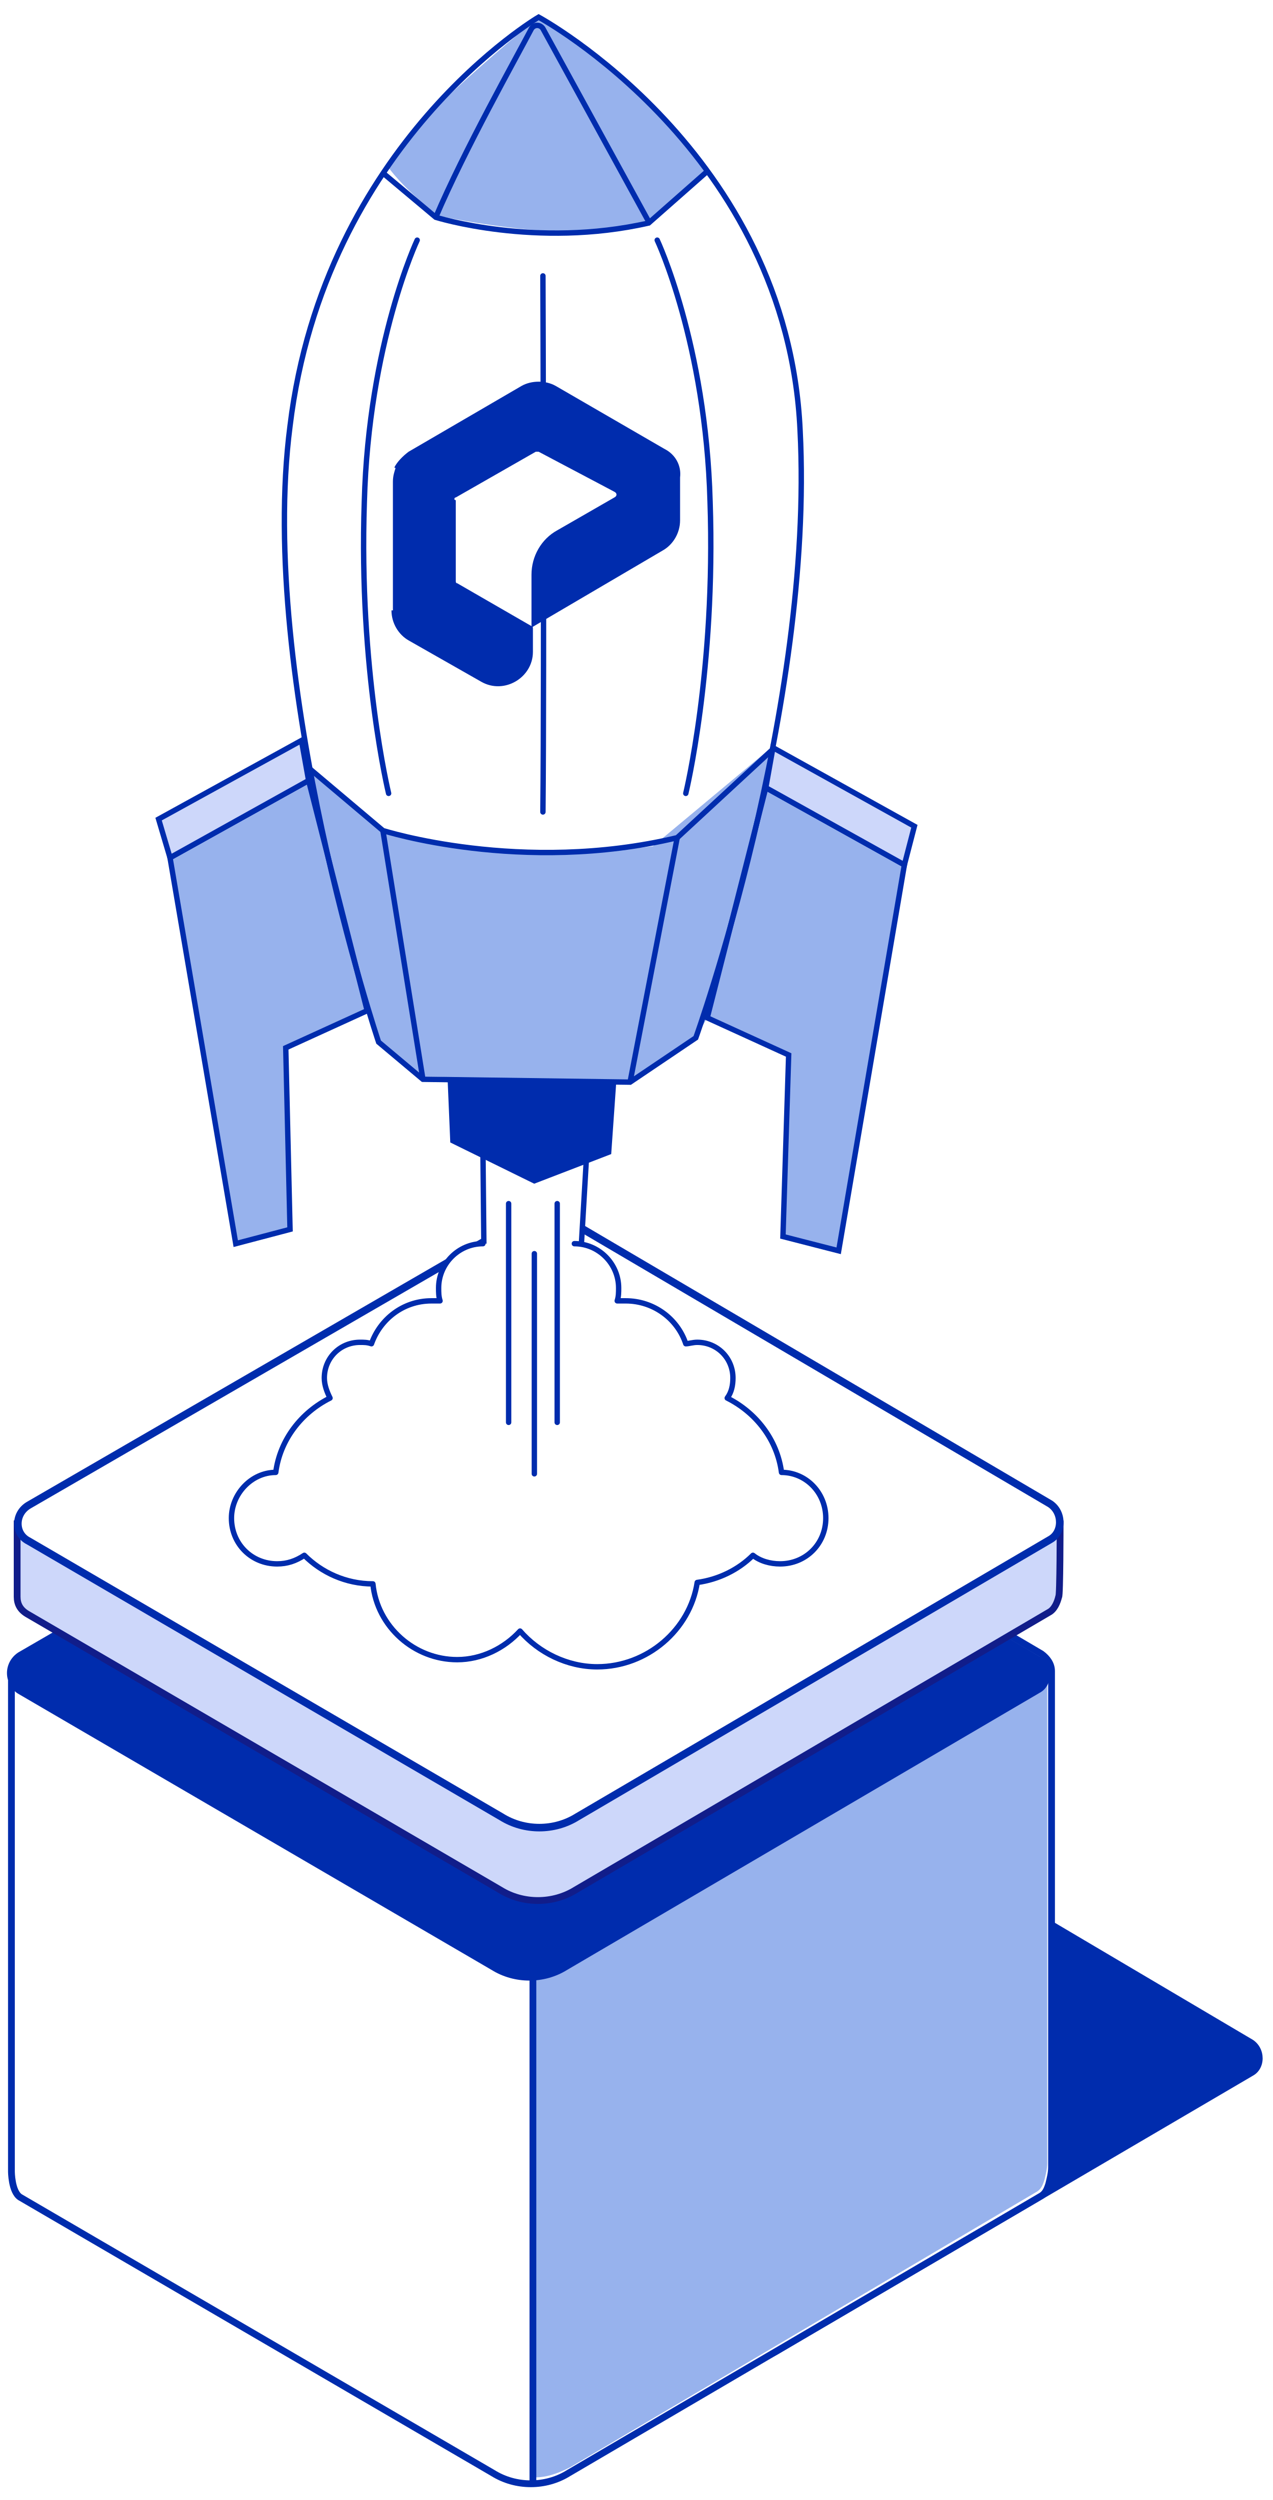<?xml version="1.0" encoding="utf-8"?>
<!-- Generator: Adobe Illustrator 30.0.0, SVG Export Plug-In . SVG Version: 9.03 Build 0)  -->
<svg version="1.1" id="Calque_1" xmlns="http://www.w3.org/2000/svg" xmlns:xlink="http://www.w3.org/1999/xlink" x="0px" y="0px"
	 viewBox="0 0 89.1 174.9" style="enable-background:new 0 0 89.1 174.9;" xml:space="preserve">
<style type="text/css">
	.Ombre_x0020_portée{fill:none;}
	.Lueur_x0020_externe_x0020_5 pt{fill:none;}
	.Néon_x0020_bleu{fill:none;stroke:#8AACDA;stroke-width:7;stroke-linecap:round;stroke-linejoin:round;}
	.Ton_x0020_clair_x0020_chrome{fill:url(#SVGID_1_);stroke:#FFFFFF;stroke-width:0.363;stroke-miterlimit:1;}
	.Swing_GS{fill:#FFDD00;}
	.Alysse_GS{fill:#A6D0E4;}
	.st0{fill:#002CAD;}
	.st1{fill:#FFFFFF;stroke:#002CAD;stroke-width:0.475;stroke-miterlimit:10;}
	.st2{fill:#97B2ED;}
	.st3{fill:#CDD7FA;stroke:#111D8A;stroke-width:0.475;stroke-miterlimit:10;}
	.st4{fill:#FFFFFF;stroke:#002CAD;stroke-width:0.528;stroke-miterlimit:10;}
	.st5{fill:none;stroke:#002CAD;stroke-width:0.475;stroke-miterlimit:10;}
	.st6{fill:#FFFFFF;}
	.st7{fill:#002CAD;stroke:#002CAD;stroke-width:0.377;stroke-miterlimit:10;}
	.st8{fill:none;stroke:#002CAD;stroke-width:0.377;stroke-miterlimit:10;}
	.st9{fill:#CDD7FA;stroke:#002CAD;stroke-width:0.377;stroke-miterlimit:10;}
	.st10{fill:none;stroke:#002CAD;stroke-width:0.377;stroke-linecap:round;stroke-linejoin:round;stroke-miterlimit:10;}
	.st11{fill:#FFFFFF;stroke:#002CAD;stroke-width:0.377;stroke-linecap:round;stroke-linejoin:round;stroke-miterlimit:10;}
	.st12{fill:none;}
</style>
<linearGradient id="SVGID_1_" gradientUnits="userSpaceOnUse" x1="0" y1="0" x2="6.123234e-17" y2="-1">
	<stop  offset="0" style="stop-color:#656565"/>
	<stop  offset="0.618" style="stop-color:#1B1B1B"/>
	<stop  offset="0.629" style="stop-color:#545454"/>
	<stop  offset="0.983" style="stop-color:#3E3E3E"/>
</linearGradient>
<g>
	<g>
		<g>
			<g>
				<path class="st0" d="M16.2,145.3l33.1,19.3c1.6,1,3.7,1,5.3,0l33.1-19.4c0.9-0.5,0.9-1.9,0-2.5l-34.7-20.5c-0.4-0.3-1-0.3-1.4,0
					l-35.4,20.6C15.3,143.4,15.3,144.7,16.2,145.3z"/>
			</g>
			<path class="st1" d="M73.6,116.9L73.6,116.9c0-0.5-0.3-0.9-0.7-1.2L38.2,95.3c-0.4-0.3-1-0.3-1.4,0L1.4,115.8
				c-0.6,0.4-0.8,1.1-0.6,1.7v34.4c0,0,0,1.4,0.6,1.8L34.5,173c1.6,1,3.7,1,5.3,0l33.1-19.4c0.3-0.2,0.4-0.5,0.5-0.8
				c0.1-0.4,0.2-0.8,0.2-1.2V116.9z"/>
			<g>
				<path class="st2" d="M72.6,153.3c0.3-0.2,0.4-0.5,0.5-0.8c0.1-0.4,0.2-0.8,0.2-1.2v-34l0,0c0-0.5-0.2-1-0.7-1.2l-4.7-2.8
					l-30.4,17.2v42.8c0.8,0,1.6-0.3,2.4-0.7L72.6,153.3z"/>
			</g>
			<g>
				<path class="st0" d="M1.3,118.5l33.1,19.3c1.6,1,3.7,1,5.3,0l33.1-19.4c0.9-0.5,0.9-1.9,0-2.5L38.2,95.5c-0.4-0.3-1-0.3-1.4,0
					L1.3,116.1C0.4,116.6,0.4,118,1.3,118.5z"/>
			</g>
			<g>
				<path class="st3" d="M74.2,106.6h-7.1L39.3,90.1c-0.7-0.4-1.7-0.4-2.4,0L8.6,106.6H1.2c0,0,0,5.1,0,5.1c0,0.5,0.2,0.9,0.7,1.2
					l33.1,19.3c1.6,1,3.7,1,5.3,0l33.1-19.4c0.4-0.2,0.6-0.7,0.7-1.1C74.2,111.7,74.2,106.6,74.2,106.6z"/>
				<g>
					<path class="st4" d="M2,107.8l33.1,19.3c1.6,1,3.7,1,5.3,0l33.1-19.4c0.9-0.5,0.9-1.9,0-2.5L39.3,85.1c-0.7-0.4-1.7-0.4-2.4,0
						L2,105.3C1,105.9,1,107.3,2,107.8z"/>
				</g>
			</g>
			<line class="st5" x1="37.3" y1="136.9" x2="37.3" y2="173.7"/>
		</g>
		<g>
			<g>
				<polygon class="st6" points="34.1,70.8 33.9,93.2 40.3,91.1 41.6,75.8 				"/>
				<g>
					<path class="st6" d="M37.7,1.2c0,0-15.8,9.8-17.6,30s5.4,37.6,5.4,37.6l20.9,1l5.6-8.3c0,0,5-19.1,3.9-33.3
						C54.5,11.1,37.7,1.2,37.7,1.2z"/>
					<g>
						<g>
							<path class="st2" d="M37.7,1.2c0,0-9.5,7.7-10.6,10.4c1.3,1.8,3.6,3.5,3.6,3.5s11.3,2.5,15.1,0l3.7-3.3
								C49.5,11.9,43.5,4.4,37.7,1.2z"/>
							<polygon class="st7" points="31.5,75.1 31.7,79.8 37.4,82.6 42.6,80.6 43,74.9 							"/>
							<path class="st2" d="M25.7,70.7l0.8,2.2l3,2.4l14.8,0.4l4.4-3.1l0.8-1.4l5.7,2.6l-0.4,12.7l3.9,1l4.6-27l-9.7-5.4l0.5-2.9
								l-8.4,7c0,0-13.9,1.8-20-1.8l-4-3.6L11.9,60l4.6,27l3.9-1L20,73.3L25.7,70.7z"/>
							<path class="st8" d="M26.5,72.9l3.1,2.6l14.5,0.2l4.6-3.1c0,0,8.3-23.1,7.3-42.5C55.1,10.6,37.7,1.2,37.7,1.2
								s-15,8.8-17.4,28.6C18,47.6,26.5,72.9,26.5,72.9z"/>
							<path class="st8" d="M26.8,12.1l3.7,3.1c0,0,7,2.2,14.9,0.4l4.2-3.7"/>
							<path class="st8" d="M21.7,53.8l5.1,4.3c0,0,9.7,3.1,20.6,0.5l6.6-6.1"/>
							<line class="st8" x1="26.8" y1="58.1" x2="29.6" y2="75.5"/>
							<line class="st8" x1="47.4" y1="58.6" x2="44.1" y2="75.7"/>
							<path class="st8" d="M30.5,15.2c2-4.7,5.6-11.1,6.7-13.2c0.2-0.3,0.6-0.3,0.8,0l7.4,13.5"/>
							<g>
								<polygon class="st8" points="21.6,54.6 11.9,60 16.5,87 20.3,86 20,73.3 25.7,70.7 								"/>
								<polygon class="st9" points="21.6,54.6 21.1,51.8 11.1,57.3 11.9,60 								"/>
							</g>
							<g>
								<polygon class="st8" points="53.6,55.1 63.3,60.5 58.7,87.5 54.8,86.5 55.2,73.8 49.5,71.2 								"/>
								<polygon class="st9" points="53.6,55.1 54.1,52.3 64,57.8 63.3,60.5 								"/>
							</g>
							<path class="st10" d="M38,19.3c0,0,0.1,27,0,37.5"/>
							<path class="st10" d="M46,16.8c0,0,3.4,7.2,3.7,18.3C50.1,46.9,48,55.5,48,55.5"/>
							<path class="st10" d="M29.2,16.8c0,0-3.4,7.2-3.7,18.3c-0.4,11.8,1.7,20.4,1.7,20.4"/>
						</g>
						<polygon class="st10" points="33.8,80.3 33.9,90.3 40.5,90.3 41.1,80.1 						"/>
						<path class="st11" d="M33.8,87c-1.7,0-3.1,1.4-3.1,3.1c0,0.3,0,0.6,0.1,0.9c-0.2,0-0.4,0-0.6,0c-2,0-3.6,1.3-4.2,3
							c-0.3-0.1-0.5-0.1-0.8-0.1c-1.4,0-2.5,1.1-2.5,2.5c0,0.5,0.2,1,0.4,1.4c-2,1-3.5,2.9-3.8,5.2c-1.7,0-3.1,1.5-3.1,3.2
							c0,1.8,1.4,3.2,3.2,3.2c0.7,0,1.3-0.2,1.9-0.6c1.2,1.2,2.9,2,4.8,2c0.3,3,2.9,5.3,5.9,5.3c1.7,0,3.3-0.8,4.4-2
							c1.3,1.5,3.3,2.5,5.4,2.5c3.5,0,6.5-2.6,7-5.9c1.5-0.2,2.9-0.9,3.9-1.9c0.5,0.4,1.2,0.6,1.9,0.6c1.8,0,3.2-1.4,3.2-3.2
							c0-1.8-1.4-3.2-3.1-3.2c-0.3-2.3-1.8-4.2-3.8-5.2c0.3-0.4,0.4-0.9,0.4-1.4c0-1.4-1.1-2.5-2.5-2.5c-0.3,0-0.6,0.1-0.8,0.1
							c-0.6-1.8-2.3-3-4.2-3c-0.2,0-0.4,0-0.6,0c0.1-0.3,0.1-0.6,0.1-0.9c0-1.7-1.4-3.1-3.1-3.1"/>
						<line class="st11" x1="35.6" y1="84.2" x2="35.6" y2="99.5"/>
						<line class="st11" x1="39" y1="84.2" x2="39" y2="99.5"/>
						<line class="st11" x1="37.4" y1="87.7" x2="37.4" y2="103.1"/>
					</g>
				</g>
			</g>
			<g>
				<polygon class="st6" points="30.2,33.1 30.5,42.3 37.2,44 46.4,35.4 43,31 36.7,28.7 				"/>
				<g>
					<path class="st12" d="M39.1,37.1l4-2.3c0.2-0.1,0.2-0.3,0-0.4l-5.3-2.8c-0.1,0-0.2,0-0.2,0L32,34.8c-0.1,0-0.1,0.1-0.1,0.2
						l5.5,8.9l0-3.7C37.3,38.9,38,37.7,39.1,37.1z"/>
					<path class="st0" d="M46.5,31.4L38.9,27c-0.7-0.4-1.7-0.4-2.4,0l-7.9,4.6c-0.4,0.3-0.8,0.7-1,1.1l4.2,2.3c0-0.1,0-0.2,0.1-0.2
						l5.6-3.2c0.1,0,0.2,0,0.2,0l5.3,2.8c0.2,0.1,0.2,0.3,0,0.4l-4,2.3c-1.1,0.6-1.8,1.8-1.8,3.1l0,3.7l9.2-5.4
						c0.7-0.4,1.2-1.2,1.2-2.1v-3C47.7,32.6,47.3,31.8,46.5,31.4z"/>
					<path class="st0" d="M27.4,42.7c0,0.9,0.5,1.7,1.2,2.1l5.1,2.9c1.6,0.9,3.6-0.3,3.6-2.1l0-1.6c0-0.1,0-0.2-0.1-0.2l-5.2-3
						c-0.1,0-0.1-0.1-0.1-0.2V35l-4.2-2.3c-0.1,0.3-0.2,0.6-0.2,1V42.7z"/>
				</g>
			</g>
		</g>
	</g>
</g>
</svg>
